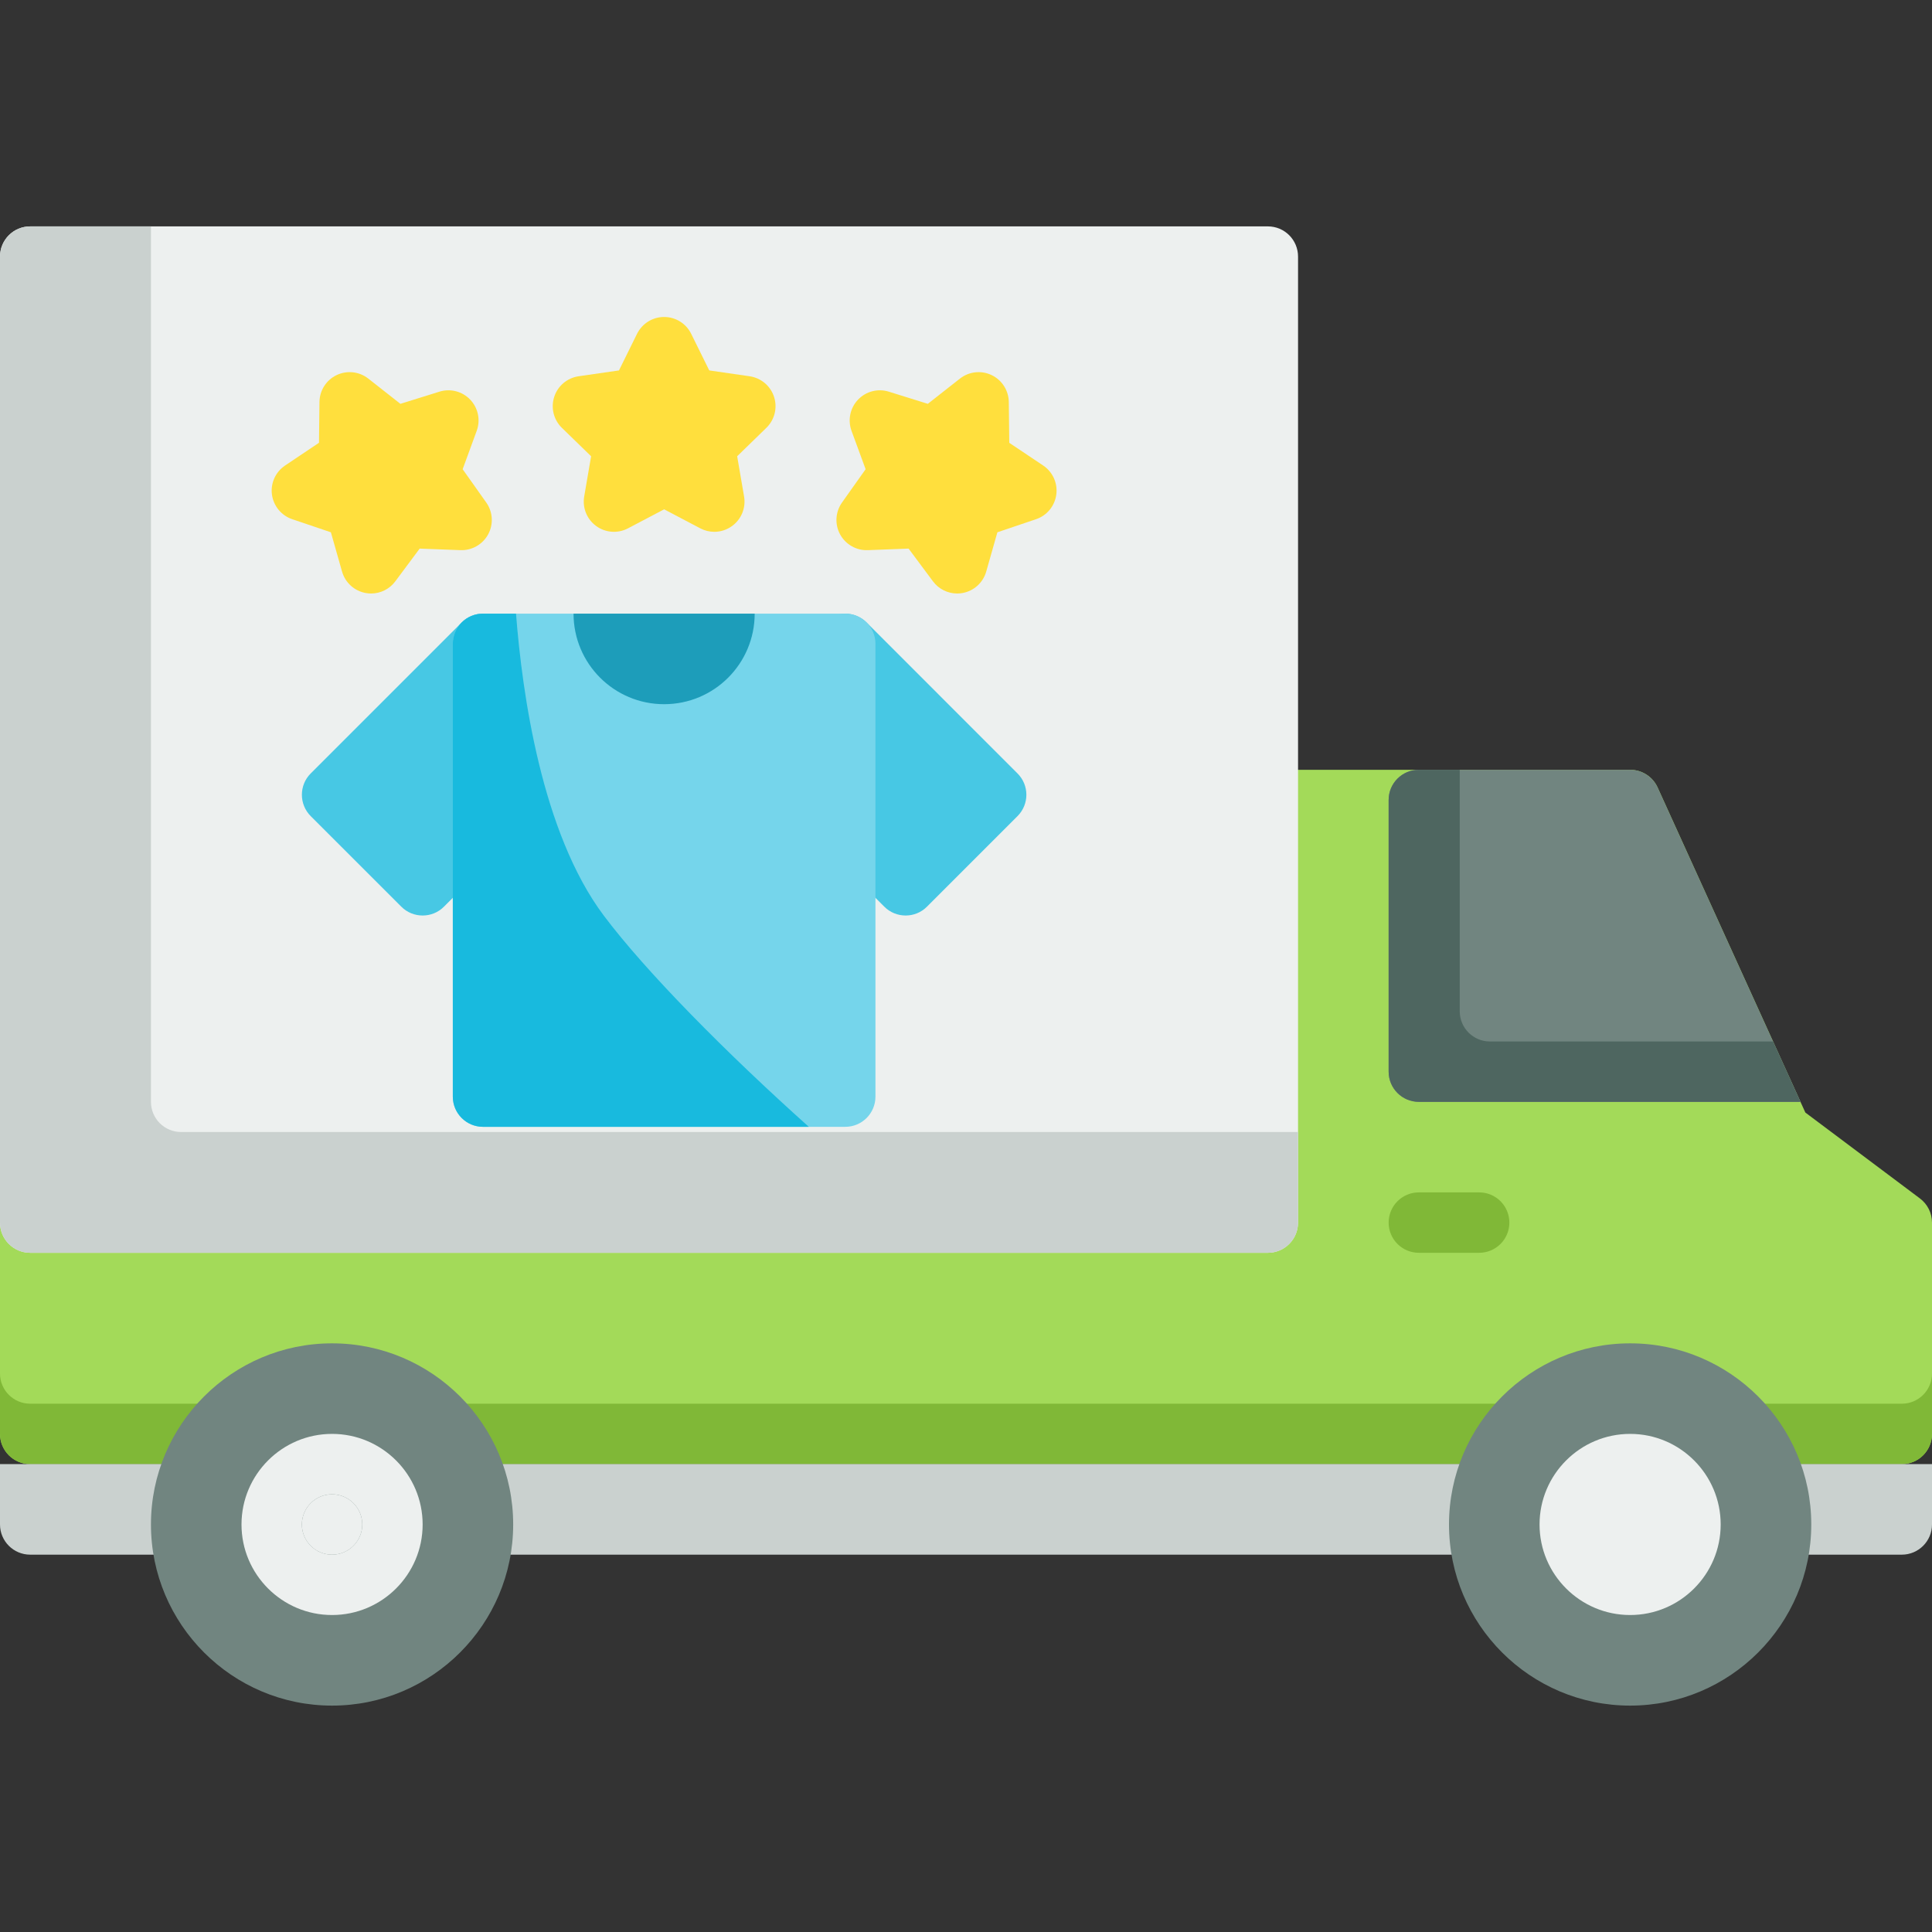 <svg width="45" height="45" viewBox="0 0 45 45" fill="none" xmlns="http://www.w3.org/2000/svg">
<rect x="0" y="0" width="45" height="45" fill="#333333" stroke="none"/>
<path d="M44.719 27.914L42.05 25.913L38.609 18.342C38.495 18.091 38.245 17.93 37.969 17.93H30.234C29.846 17.93 29.531 18.244 29.531 18.633V27.773H0.703C0.315 27.773 0 28.088 0 28.477V33.398C0 33.787 0.315 34.102 0.703 34.102H44.297C44.685 34.102 45 33.787 45 33.398V28.477C45 28.255 44.896 28.047 44.719 27.914Z" fill="#A3DA59"/>
<path d="M44.297 32.695H0.703C0.315 32.695 0 32.38 0 31.992V33.398C0 33.787 0.315 34.102 0.703 34.102H44.297C44.685 34.102 45 33.787 45 33.398V31.992C45 32.38 44.685 32.695 44.297 32.695Z" fill="#80B837"/>
<path d="M29.531 5.273H0.703C0.315 5.273 0 5.588 0 5.977V28.477C0 28.865 0.315 29.18 0.703 29.18H29.531C29.92 29.18 30.234 28.865 30.234 28.477V5.977C30.234 5.588 29.92 5.273 29.531 5.273Z" fill="#EDF0EF"/>
<path d="M4.219 26.367C3.83 26.367 3.516 26.052 3.516 25.664V5.273H0.703C0.315 5.273 0 5.588 0 5.977V28.477C0 28.865 0.315 29.18 0.703 29.18H29.531C29.92 29.18 30.234 28.865 30.234 28.477V26.367H4.219Z" fill="#CAD1CF"/>
<path d="M32.344 18.633V24.961C32.344 25.349 32.659 25.664 33.047 25.664H41.937L38.609 18.342C38.495 18.091 38.245 17.93 37.969 17.93H33.047C32.659 17.93 32.344 18.244 32.344 18.633Z" fill="#718580"/>
<path d="M34.703 24.258C34.315 24.258 34 23.943 34 23.555V17.93H33.047C32.659 17.93 32.344 18.244 32.344 18.633V24.961C32.344 25.349 32.659 25.664 33.047 25.664H41.937L41.298 24.258H34.703Z" fill="#4E6660"/>
<path d="M34.453 29.18H33.047C32.659 29.18 32.344 28.865 32.344 28.477C32.344 28.088 32.659 27.773 33.047 27.773H34.453C34.841 27.773 35.156 28.088 35.156 28.477C35.156 28.865 34.841 29.18 34.453 29.18Z" fill="#80B837"/>
<path d="M45 34.102H0V35.508C0 35.896 0.315 36.211 0.703 36.211H44.297C44.685 36.211 45 35.896 45 35.508V34.102Z" fill="#CAD1CF"/>
<path d="M37.969 31.289C35.642 31.289 33.75 33.182 33.75 35.508C33.75 37.834 35.642 39.727 37.969 39.727C40.295 39.727 42.188 37.834 42.188 35.508C42.188 33.182 40.295 31.289 37.969 31.289Z" fill="#718580"/>
<path d="M37.969 33.398C36.806 33.398 35.859 34.345 35.859 35.508C35.859 36.671 36.806 37.617 37.969 37.617C39.132 37.617 40.078 36.671 40.078 35.508C40.078 34.345 39.132 33.398 37.969 33.398Z" fill="#EDF0EF"/>
<path d="M7.734 31.289C5.408 31.289 3.516 33.182 3.516 35.508C3.516 37.834 5.408 39.727 7.734 39.727C10.061 39.727 11.953 37.834 11.953 35.508C11.953 33.182 10.061 31.289 7.734 31.289Z" fill="#718580"/>
<path d="M7.734 36.211C8.123 36.211 8.438 35.896 8.438 35.508C8.438 35.12 8.123 34.805 7.734 34.805C7.346 34.805 7.031 35.12 7.031 35.508C7.031 35.896 7.346 36.211 7.734 36.211Z" fill="#EDF0EF"/>
<path d="M7.734 33.398C6.571 33.398 5.625 34.345 5.625 35.508C5.625 36.671 6.571 37.617 7.734 37.617C8.898 37.617 9.844 36.671 9.844 35.508C9.844 34.345 8.898 33.398 7.734 33.398ZM7.734 36.211C7.347 36.211 7.031 35.895 7.031 35.508C7.031 35.12 7.347 34.805 7.734 34.805C8.122 34.805 8.438 35.12 8.438 35.508C8.438 35.895 8.122 36.211 7.734 36.211Z" fill="#EDF0EF"/>
<path d="M17.461 8.764L16.52 8.628L16.099 7.775C15.981 7.535 15.736 7.383 15.469 7.383C15.201 7.383 14.957 7.535 14.838 7.775L14.417 8.628L13.476 8.764C13.211 8.803 12.991 8.988 12.909 9.243C12.826 9.497 12.895 9.777 13.086 9.964L13.768 10.627L13.607 11.565C13.562 11.829 13.67 12.095 13.886 12.252C14.103 12.41 14.39 12.431 14.627 12.306L15.469 11.863L16.311 12.306C16.413 12.36 16.526 12.387 16.638 12.387C16.784 12.387 16.929 12.341 17.051 12.252C17.268 12.095 17.376 11.829 17.331 11.565L17.17 10.627L17.851 9.964C18.043 9.777 18.112 9.497 18.029 9.243C17.946 8.988 17.726 8.803 17.461 8.764Z" fill="#FFDF3D"/>
<path d="M24.298 10.843L23.508 10.314L23.497 9.363C23.493 9.095 23.338 8.852 23.097 8.737C22.856 8.621 22.57 8.653 22.359 8.818L21.611 9.406L20.703 9.123C20.448 9.043 20.169 9.115 19.985 9.309C19.8 9.503 19.742 9.785 19.834 10.036L20.162 10.929L19.612 11.705C19.457 11.924 19.44 12.211 19.567 12.446C19.695 12.681 19.946 12.825 20.212 12.814L21.163 12.778L21.731 13.541C21.865 13.721 22.075 13.824 22.295 13.824C22.337 13.824 22.379 13.82 22.422 13.812C22.685 13.764 22.898 13.57 22.971 13.313L23.231 12.398L24.132 12.093C24.385 12.008 24.568 11.785 24.603 11.52C24.639 11.255 24.52 10.992 24.298 10.843Z" fill="#FFDF3D"/>
<path d="M10.776 10.929L11.103 10.036C11.196 9.785 11.137 9.503 10.953 9.309C10.768 9.115 10.49 9.043 10.234 9.123L9.326 9.406L8.578 8.818C8.368 8.653 8.082 8.621 7.84 8.737C7.599 8.852 7.444 9.095 7.441 9.363L7.43 10.313L6.64 10.843C6.417 10.992 6.299 11.255 6.334 11.52C6.37 11.785 6.553 12.007 6.806 12.093L7.707 12.398L7.967 13.313C8.04 13.57 8.253 13.764 8.516 13.812C8.558 13.82 8.601 13.824 8.643 13.824C8.863 13.824 9.073 13.721 9.207 13.541L9.775 12.778L10.726 12.814C10.991 12.824 11.243 12.681 11.37 12.446C11.498 12.211 11.48 11.923 11.326 11.705L10.776 10.929Z" fill="#FFDF3D"/>
<path d="M23.7 18.015L20.185 14.499C19.983 14.298 19.681 14.238 19.418 14.347C19.156 14.455 18.984 14.712 18.984 14.996V19.215C18.984 19.401 19.058 19.58 19.19 19.712L20.597 21.118C20.734 21.256 20.914 21.324 21.094 21.324C21.274 21.324 21.454 21.256 21.591 21.118L23.7 19.009C23.975 18.734 23.975 18.289 23.7 18.015Z" fill="#47C8E4"/>
<path d="M11.519 14.347C11.256 14.238 10.954 14.298 10.753 14.499L7.237 18.015C6.963 18.289 6.963 18.734 7.237 19.009L9.347 21.118C9.484 21.256 9.664 21.324 9.844 21.324C10.024 21.324 10.204 21.256 10.341 21.118L11.747 19.712C11.879 19.58 11.953 19.401 11.953 19.215V14.996C11.953 14.712 11.782 14.455 11.519 14.347Z" fill="#47C8E4"/>
<path d="M19.688 14.293H11.25C10.862 14.293 10.547 14.608 10.547 14.996V25.543C10.547 25.931 10.862 26.246 11.25 26.246H19.688C20.076 26.246 20.391 25.931 20.391 25.543V14.996C20.391 14.608 20.076 14.293 19.688 14.293Z" fill="#75D5EB"/>
<path d="M11.25 26.246H18.839C16.902 24.513 15.034 22.62 14.062 21.324C12.616 19.396 12.162 16.146 12.019 14.293H11.25C10.862 14.293 10.547 14.608 10.547 14.996V25.543C10.547 25.931 10.862 26.246 11.25 26.246Z" fill="#18BADE"/>
<path d="M15.469 16.402C16.634 16.402 17.578 15.458 17.578 14.293H13.359C13.359 15.458 14.304 16.402 15.469 16.402Z" fill="#1D9DBA"/>
</svg>
